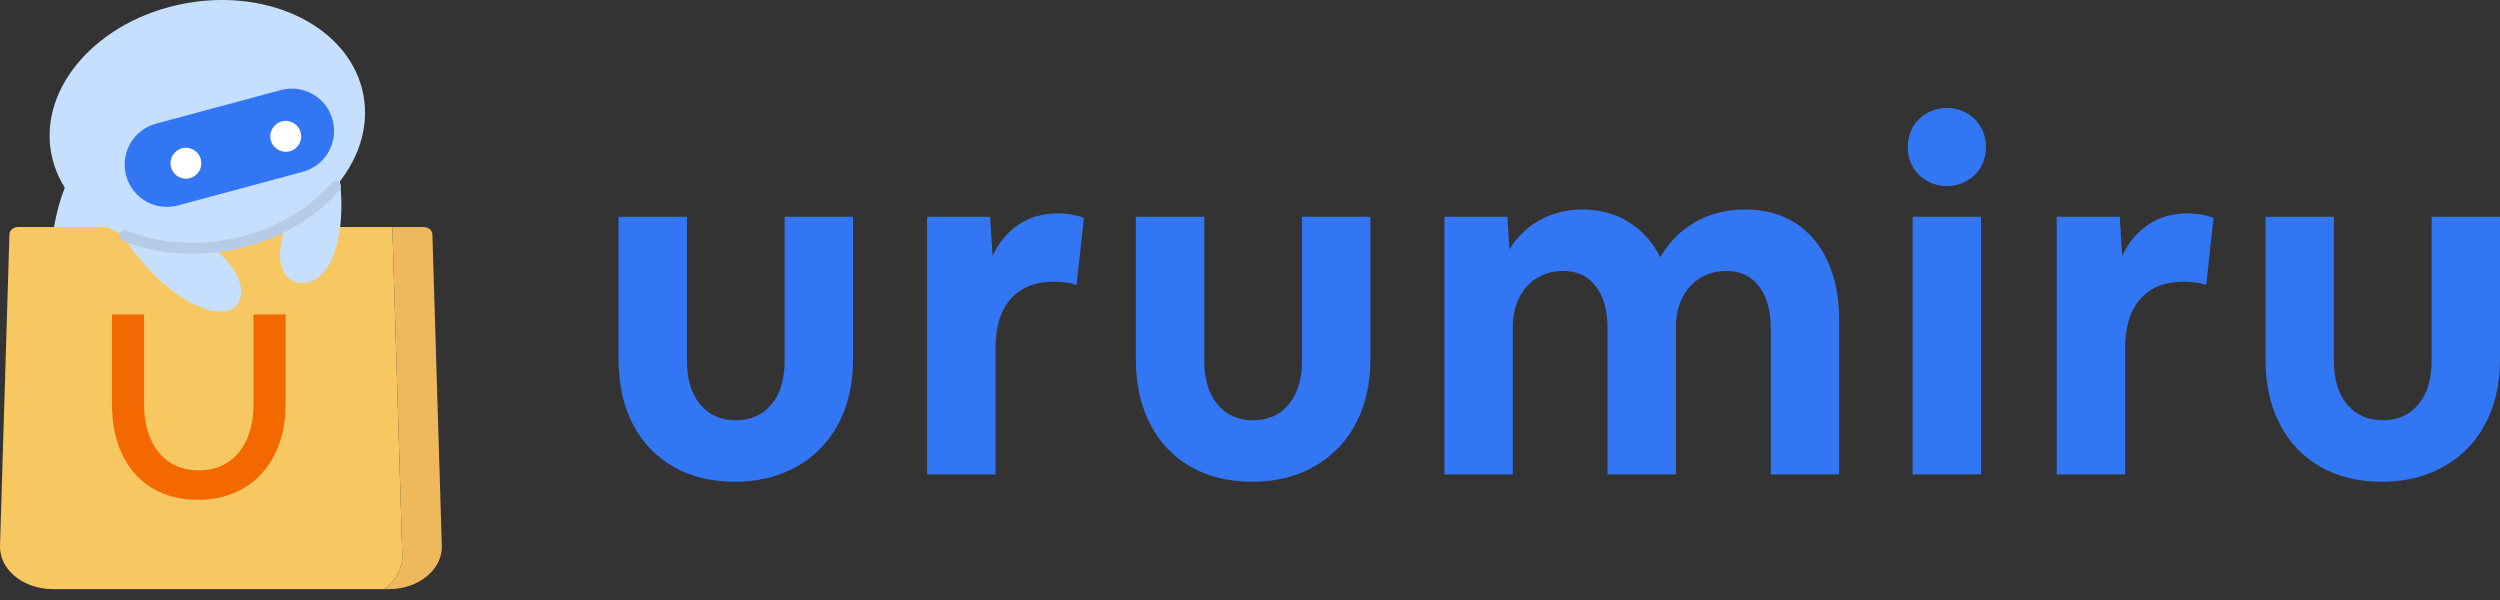 <svg width="200" height="48" viewBox="0 0 200 48" fill="none" xmlns="http://www.w3.org/2000/svg">
<rect x="0" y="0" width="200" height="48" fill="#333333" stroke="none"/>
<g clip-path="url(#clip0_43_1413)">
<path d="M19.044 21.856C15.338 16.223 14.802 8.659 14.802 8.659L11.527 8.723C11.527 8.723 4.069 10.144 3.982 22.116C3.856 39.457 25.682 31.946 19.044 21.856Z" fill="#C6DFFF"/>
<path d="M32.182 44.403L31.388 18.161H1.475C1.085 18.161 0.766 18.417 0.755 18.738L0.001 43.666C-0.025 44.565 0.389 45.422 1.168 46.077C1.961 46.745 3.063 47.128 4.193 47.128H30.741C30.811 47.076 30.881 47.023 30.947 46.967C31.774 46.27 32.213 45.358 32.184 44.403H32.182Z" fill="#F7C862"/>
<path d="M33.872 18.161H31.39L32.184 44.403C32.213 45.358 31.774 46.268 30.947 46.967C30.881 47.023 30.812 47.076 30.741 47.128H31.154C32.285 47.128 33.389 46.744 34.182 46.075C34.959 45.418 35.372 44.564 35.345 43.665L34.591 18.737C34.581 18.416 34.262 18.161 33.872 18.16V18.161Z" fill="#F0B85C"/>
<path d="M21.365 13.796C22.072 14.919 23.093 16.601 22.493 19.538C21.745 23.203 25.608 23.994 26.819 20.003C28.067 15.892 26.71 11.214 25.515 8.333L21.365 13.796Z" fill="#C6DFFF"/>
<path d="M18.366 19.587C25.265 18.31 30.06 12.951 29.076 7.618C28.093 2.286 21.703 -1.002 14.805 0.275C7.907 1.553 3.112 6.912 4.095 12.245C5.079 17.577 11.468 20.865 18.366 19.587Z" fill="#C6DFFF"/>
<path d="M15.84 39.98C14.424 39.98 13.202 39.669 12.172 39.045C11.142 38.422 10.348 37.535 9.791 36.385C9.232 35.235 8.954 33.866 8.954 32.274V25.155H11.527V32.306C11.527 33.402 11.704 34.349 12.059 35.143C12.412 35.939 12.917 36.552 13.57 36.981C14.224 37.411 15.002 37.626 15.903 37.626C16.805 37.626 17.581 37.411 18.236 36.981C18.89 36.552 19.394 35.939 19.748 35.143C20.101 34.349 20.279 33.402 20.279 32.306V25.155H22.854V32.274C22.854 33.822 22.564 35.176 21.985 36.337C21.405 37.497 20.59 38.395 19.54 39.029C18.489 39.663 17.256 39.98 15.841 39.98H15.84Z" fill="#F46800"/>
<path d="M13.889 15.479C14.799 17.11 16.09 18.809 17.883 20.589C20.491 23.177 19.319 26.173 15.631 24.387C11.497 22.385 8.935 17.698 7.771 14.949L13.887 15.479H13.889Z" fill="#C6DFFF"/>
<path d="M15.365 20.301C14.869 20.301 14.375 20.279 13.886 20.233C12.447 20.098 11.075 19.77 9.811 19.258C9.587 19.167 9.479 18.91 9.569 18.686C9.66 18.462 9.916 18.353 10.14 18.444C12.556 19.424 15.438 19.677 18.255 19.156C19.952 18.842 21.543 18.273 22.987 17.466C24.375 16.69 25.56 15.731 26.507 14.616C26.664 14.432 26.941 14.41 27.125 14.567C27.308 14.724 27.331 15.001 27.174 15.185C26.158 16.38 24.893 17.405 23.413 18.233C21.887 19.086 20.205 19.687 18.414 20.019C17.396 20.208 16.376 20.302 15.366 20.302L15.365 20.301Z" fill="#B6CBE7"/>
<path d="M24.224 13.745L14.23 16.437C12.428 16.922 10.574 15.852 10.089 14.046C9.605 12.24 10.672 10.383 12.475 9.896L22.468 7.204C24.271 6.719 26.124 7.789 26.61 9.595C27.094 11.402 26.026 13.259 24.224 13.745Z" fill="#3376F3"/>
<path d="M16.065 12.738C16.241 13.398 15.851 14.076 15.194 14.253C14.535 14.43 13.859 14.039 13.682 13.38C13.506 12.72 13.896 12.043 14.553 11.866C15.212 11.688 15.888 12.079 16.065 12.738ZM22.539 9.713C21.88 9.89 21.49 10.569 21.668 11.228C21.845 11.888 22.522 12.279 23.18 12.1C23.838 11.923 24.228 11.245 24.05 10.586C23.874 9.926 23.196 9.535 22.539 9.713Z" fill="white"/>
</g>
<path d="M58.786 38.538C56.91 38.538 55.275 38.141 53.881 37.347C52.487 36.554 51.405 35.422 50.637 33.952C49.868 32.482 49.484 30.745 49.484 28.741V17.344H54.956V28.858C54.956 30.342 55.307 31.506 56.011 32.351C56.714 33.197 57.665 33.62 58.864 33.62C60.063 33.62 61.013 33.197 61.717 32.351C62.42 31.506 62.772 30.342 62.772 28.858V17.344H68.244V28.741C68.244 30.224 68.022 31.564 67.579 32.761C67.136 33.958 66.498 34.986 65.664 35.845C64.83 36.703 63.834 37.367 62.675 37.835C61.515 38.303 60.219 38.538 58.786 38.538L58.786 38.538Z" fill="#3376F3"/>
<path d="M74.168 37.953V17.344H79.209L79.405 20.467C79.926 19.374 80.629 18.535 81.515 17.949C82.401 17.364 83.443 17.071 84.642 17.071C85.006 17.071 85.371 17.104 85.736 17.168C86.1 17.234 86.426 17.318 86.713 17.422L86.126 22.808C85.839 22.705 85.546 22.633 85.247 22.593C84.947 22.554 84.641 22.535 84.329 22.535C82.817 22.535 81.658 22.997 80.85 23.92C80.042 24.844 79.639 26.152 79.639 27.843V37.952H74.167L74.168 37.953Z" fill="#3376F3"/>
<path d="M100.172 38.538C98.296 38.538 96.661 38.141 95.267 37.347C93.873 36.554 92.791 35.422 92.023 33.952C91.254 32.482 90.87 30.745 90.87 28.741V17.344H96.342V28.858C96.342 30.342 96.694 31.506 97.397 32.351C98.1 33.197 99.051 33.62 100.25 33.62C101.449 33.62 102.399 33.197 103.103 32.351C103.806 31.506 104.158 30.342 104.158 28.858V17.344H109.63V28.741C109.63 30.224 109.408 31.564 108.965 32.761C108.522 33.958 107.884 34.986 107.05 35.845C106.216 36.703 105.22 37.367 104.061 37.835C102.901 38.303 101.605 38.538 100.172 38.538L100.172 38.538Z" fill="#3376F3"/>
<path d="M115.554 37.953V17.344H120.595L120.752 19.96C121.351 18.971 122.159 18.191 123.175 17.618C124.191 17.046 125.337 16.759 126.614 16.759C127.994 16.759 129.225 17.098 130.307 17.774C131.388 18.451 132.228 19.387 132.828 20.584C133.453 19.439 134.358 18.515 135.544 17.813C136.729 17.11 138.09 16.759 139.628 16.759C141.166 16.759 142.494 17.117 143.614 17.832C144.734 18.548 145.6 19.569 146.213 20.896C146.824 22.223 147.131 23.784 147.131 25.58V37.953H141.66V26.282C141.66 24.851 141.347 23.725 140.722 22.906C140.097 22.086 139.223 21.676 138.103 21.676C137.322 21.676 136.624 21.866 136.012 22.242C135.4 22.619 134.924 23.146 134.586 23.823C134.247 24.5 134.077 25.267 134.077 26.125V37.952H128.606V26.282C128.606 24.851 128.293 23.725 127.668 22.905C127.043 22.085 126.17 21.676 125.05 21.676C124.269 21.676 123.571 21.865 122.959 22.241C122.347 22.619 121.871 23.146 121.533 23.822C121.194 24.499 121.024 25.266 121.024 26.125V37.952H115.553L115.554 37.953Z" fill="#3376F3"/>
<path d="M158.875 11.763C158.875 12.361 158.739 12.895 158.465 13.363C158.192 13.831 157.814 14.202 157.332 14.475C156.85 14.749 156.322 14.885 155.749 14.885C155.176 14.885 154.648 14.748 154.166 14.475C153.684 14.202 153.307 13.832 153.033 13.363C152.759 12.895 152.623 12.361 152.623 11.763C152.623 11.164 152.76 10.631 153.033 10.162C153.307 9.694 153.684 9.323 154.166 9.05C154.648 8.776 155.175 8.64 155.749 8.64C156.323 8.64 156.849 8.777 157.332 9.05C157.814 9.323 158.192 9.694 158.465 10.162C158.739 10.631 158.875 11.164 158.875 11.763ZM153.013 37.953V17.344H158.485V37.953H153.013Z" fill="#3376F3"/>
<path d="M164.538 37.953V17.344H169.579L169.775 20.467C170.296 19.374 170.999 18.535 171.886 17.949C172.771 17.364 173.813 17.071 175.012 17.071C175.377 17.071 175.741 17.104 176.106 17.168C176.471 17.234 176.796 17.318 177.083 17.422L176.497 22.808C176.21 22.705 175.916 22.633 175.617 22.593C175.317 22.554 175.011 22.535 174.699 22.535C173.187 22.535 172.028 22.997 171.221 23.92C170.413 24.844 170.009 26.152 170.009 27.843V37.952H164.538L164.538 37.953Z" fill="#3376F3"/>
<path d="M190.542 38.538C188.666 38.538 187.031 38.141 185.637 37.347C184.243 36.554 183.162 35.422 182.394 33.952C181.625 32.482 181.241 30.745 181.241 28.741V17.344H186.712V28.858C186.712 30.342 187.064 31.506 187.767 32.351C188.471 33.197 189.422 33.62 190.62 33.62C191.819 33.62 192.77 33.197 193.473 32.351C194.177 31.506 194.529 30.342 194.529 28.858V17.344H200V28.741C200 30.224 199.778 31.564 199.336 32.761C198.892 33.958 198.254 34.986 197.421 35.845C196.587 36.703 195.59 37.367 194.431 37.835C193.272 38.303 191.975 38.538 190.543 38.538L190.542 38.538Z" fill="#3376F3"/>
<defs>
<clipPath id="clip0_43_1413">
<rect width="35.346" height="47.128" fill="white"/>
</clipPath>
</defs>
</svg>
